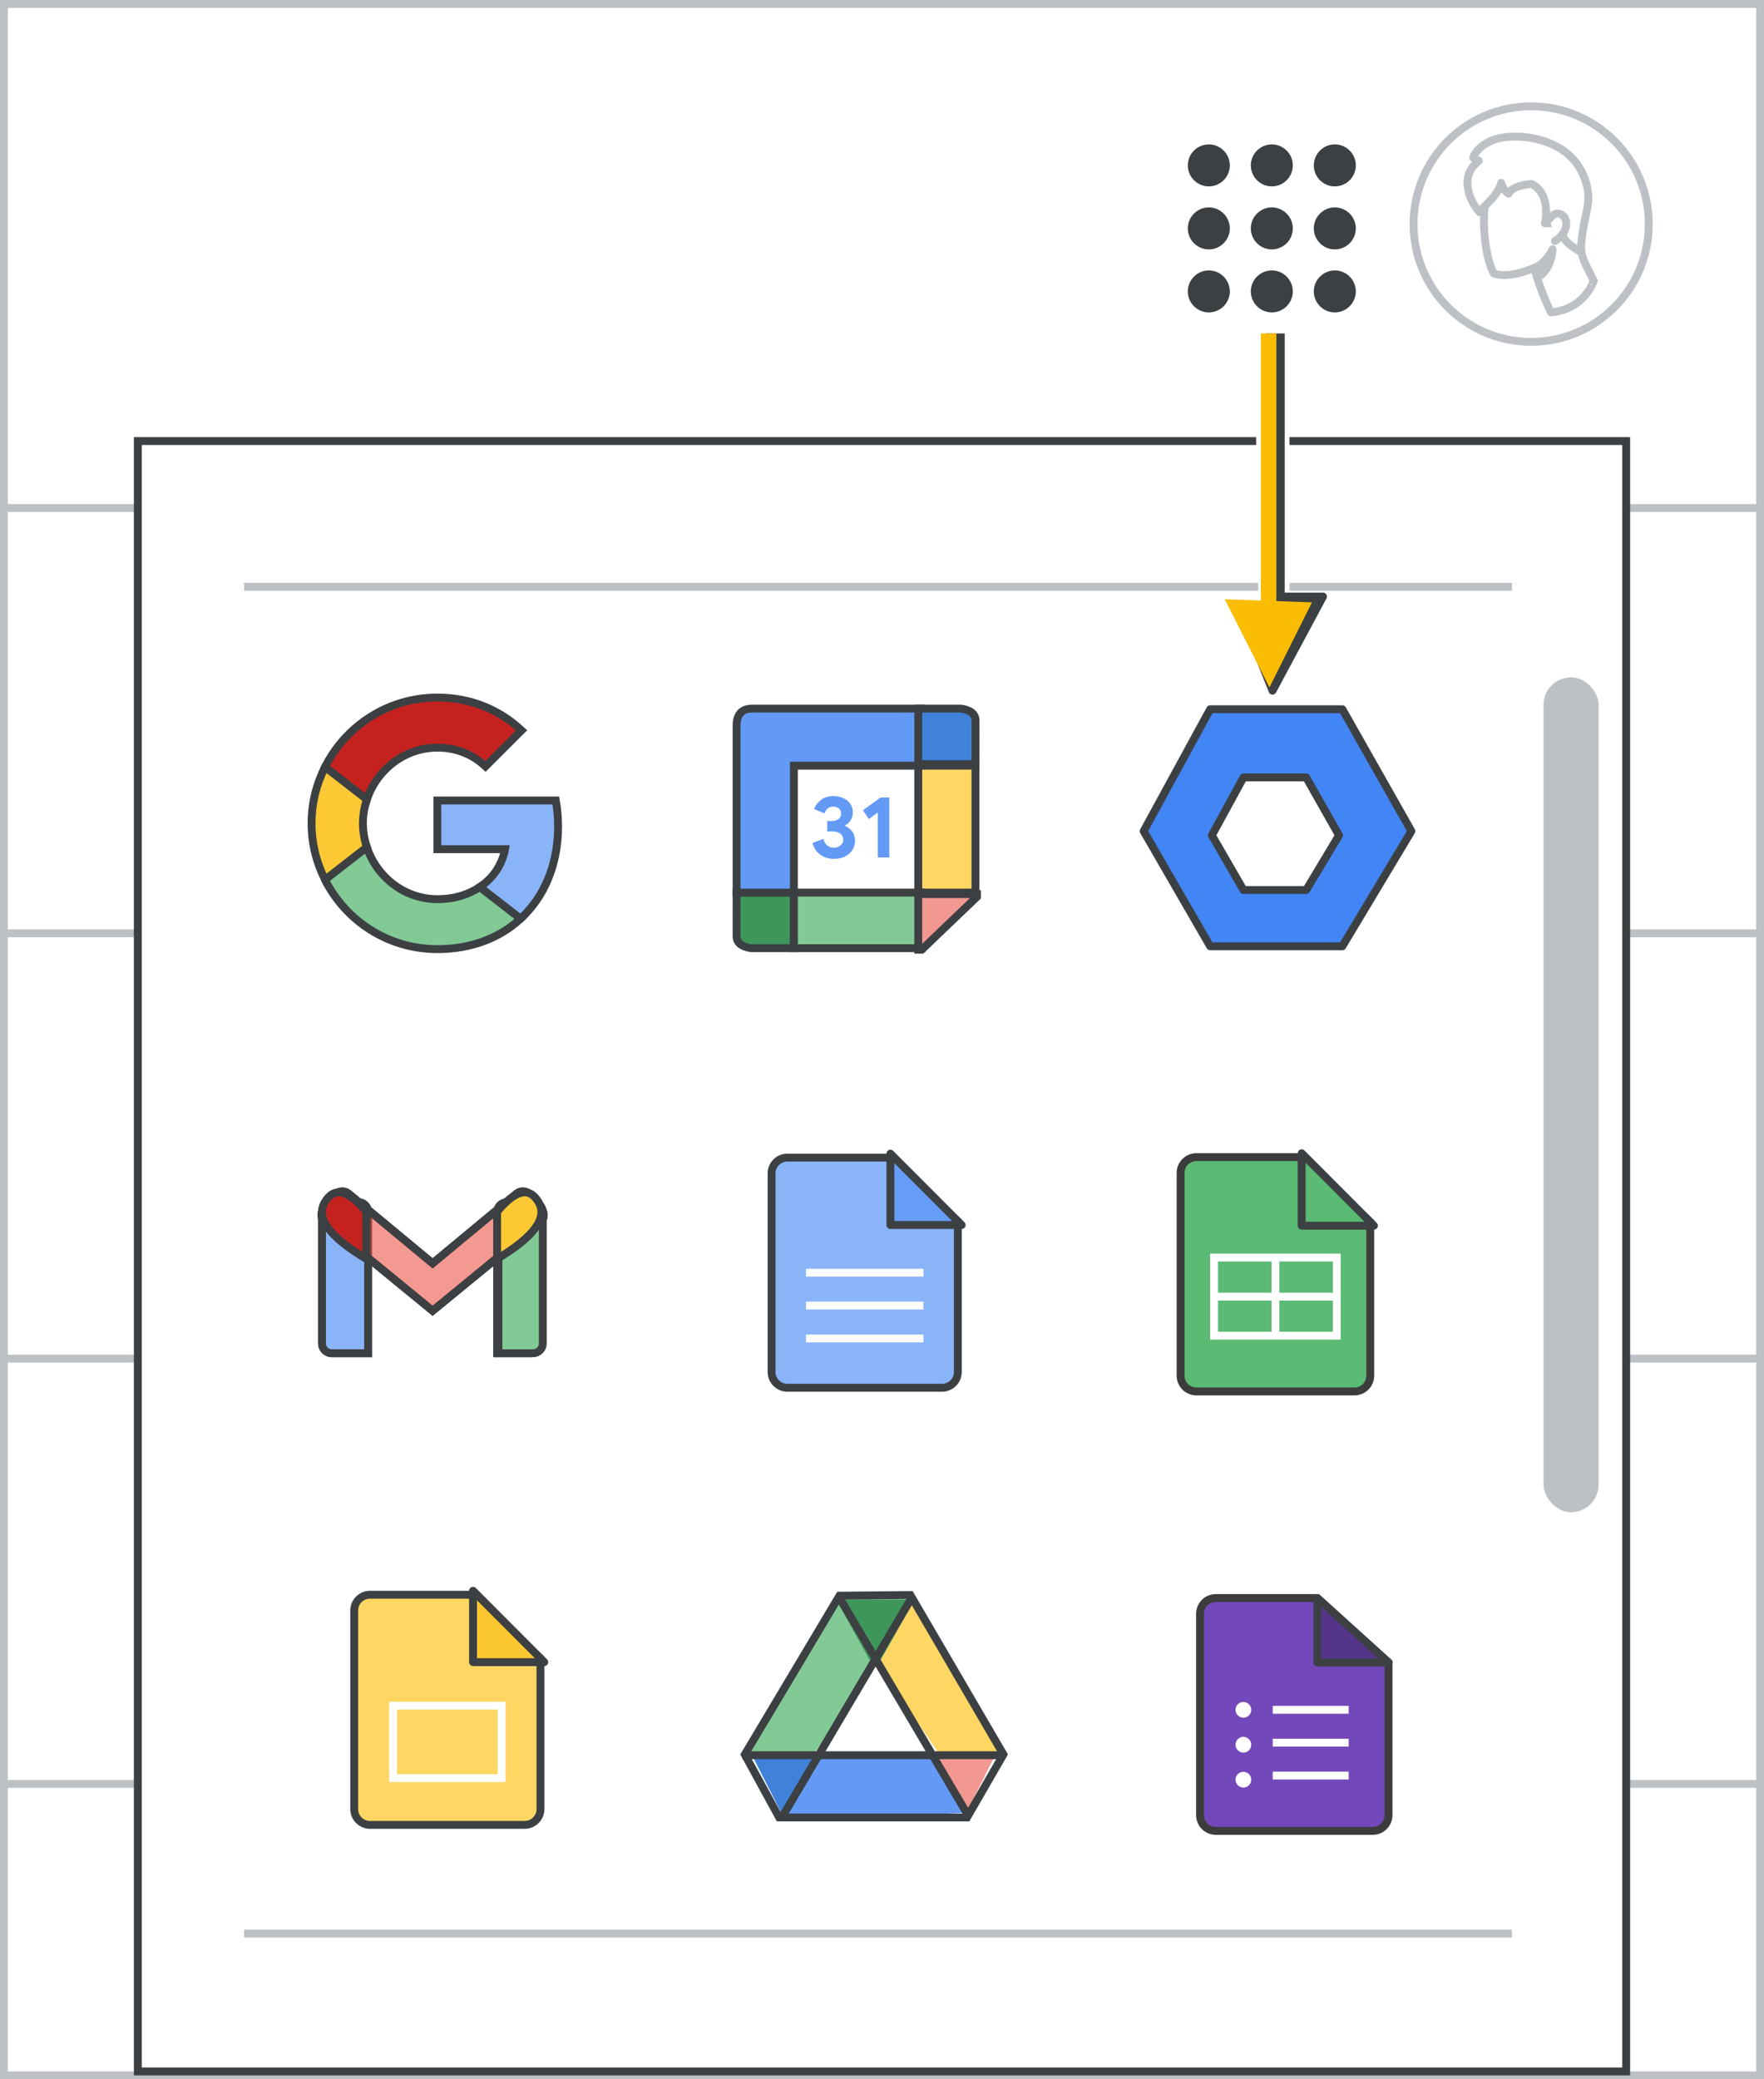 <?xml version="1.0" encoding="UTF-8"?>
<svg width="224px" height="264px" viewBox="0 0 224 264" version="1.1" xmlns="http://www.w3.org/2000/svg" xmlns:xlink="http://www.w3.org/1999/xlink">
    <rect x="0" y="0" width="224" height="264" fill="#333333" stroke="none"/>
    <title>admin-open-admin-console-grid</title>
    <g id="admin-open-admin-console-grid" stroke="none" stroke-width="1" fill="none" fill-rule="evenodd">
        <rect id="Rectangle" stroke="#BDC1C6" fill="#FFFFFF" fill-rule="nonzero" x="0.5" y="0.5" width="223" height="263"></rect>
        <line x1="1" y1="64.5" x2="223.071" y2="64.5" id="Line" stroke="#BDC1C6" stroke-linecap="square"></line>
        <line x1="1" y1="118.5" x2="223.071" y2="118.5" id="Line-Copy" stroke="#BDC1C6" stroke-linecap="square"></line>
        <line x1="1" y1="226.5" x2="223.071" y2="226.5" id="Line-Copy-2" stroke="#BDC1C6" stroke-linecap="square"></line>
        <line x1="1" y1="172.5" x2="223.071" y2="172.5" id="Line" stroke="#BDC1C6" stroke-linecap="square"></line>
        <g id="apps_grey600_24dp-(1)" transform="translate(145.5, 13)">
            <polygon id="Path" points="0 0 32 0 32 32 0 32"></polygon>
            <path d="M8,10.667 C9.467,10.667 10.667,9.467 10.667,8 C10.667,6.533 9.467,5.333 8,5.333 C6.533,5.333 5.333,6.533 5.333,8 C5.333,9.467 6.533,10.667 8,10.667 Z M16,26.667 C17.467,26.667 18.667,25.467 18.667,24 C18.667,22.533 17.467,21.333 16,21.333 C14.533,21.333 13.333,22.533 13.333,24 C13.333,25.467 14.533,26.667 16,26.667 Z M8,26.667 C9.467,26.667 10.667,25.467 10.667,24 C10.667,22.533 9.467,21.333 8,21.333 C6.533,21.333 5.333,22.533 5.333,24 C5.333,25.467 6.533,26.667 8,26.667 Z M8,18.667 C9.467,18.667 10.667,17.467 10.667,16 C10.667,14.533 9.467,13.333 8,13.333 C6.533,13.333 5.333,14.533 5.333,16 C5.333,17.467 6.533,18.667 8,18.667 Z M16,18.667 C17.467,18.667 18.667,17.467 18.667,16 C18.667,14.533 17.467,13.333 16,13.333 C14.533,13.333 13.333,14.533 13.333,16 C13.333,17.467 14.533,18.667 16,18.667 Z M21.333,8 C21.333,9.467 22.533,10.667 24,10.667 C25.467,10.667 26.667,9.467 26.667,8 C26.667,6.533 25.467,5.333 24,5.333 C22.533,5.333 21.333,6.533 21.333,8 Z M16,10.667 C17.467,10.667 18.667,9.467 18.667,8 C18.667,6.533 17.467,5.333 16,5.333 C14.533,5.333 13.333,6.533 13.333,8 C13.333,9.467 14.533,10.667 16,10.667 Z M24,18.667 C25.467,18.667 26.667,17.467 26.667,16 C26.667,14.533 25.467,13.333 24,13.333 C22.533,13.333 21.333,14.533 21.333,16 C21.333,17.467 22.533,18.667 24,18.667 Z M24,26.667 C25.467,26.667 26.667,25.467 26.667,24 C26.667,22.533 25.467,21.333 24,21.333 C22.533,21.333 21.333,22.533 21.333,24 C21.333,25.467 22.533,26.667 24,26.667 Z" id="Shape" fill="#3C4043" fill-rule="nonzero"></path>
        </g>
        <rect id="Rectangle" stroke="#3C4043" fill="#FFFFFF" fill-rule="nonzero" x="17.5" y="56" width="189" height="207"></rect>
        <g id="People/profile12-greyscale" transform="translate(194.434, 28.451) scale(-1, 1) translate(-194.434, -28.451) translate(179.5, 13.5)">
            <ellipse id="Oval" stroke="#BDC1C6" fill="#FFFFFF" fill-rule="nonzero" cx="14.934" cy="14.951" rx="14.934" ry="14.951"></ellipse>
            <path d="M12.422,26.163 C12.422,26.163 13.846,23.276 14.544,20.499 C14.544,20.499 17.531,21.929 19.653,21.242 C19.653,21.242 20.575,19.977 20.882,15.991 C21.049,13.984 20.77,10.932 20.212,9.062 C19.598,6.946 17.503,5.516 14.069,6.038 C9.406,6.726 7.256,9.255 8.122,13.626 C9.127,18.822 8.596,18.822 6.977,22.176 C7.005,22.149 8.122,25.778 12.422,26.163 Z" id="Path" stroke="#BDC1C6" fill="#FFFFFF" fill-rule="nonzero" stroke-linecap="round" stroke-linejoin="round"></path>
            <path d="M13.975,21.628 C13.975,21.628 12.436,20.902 12.209,18.14 C12.209,18.14 12.966,19.786 14.302,20.4 C14.302,20.4 14.227,20.707 14.176,20.958 C14.075,21.237 13.975,21.628 13.975,21.628 Z" id="Path" stroke="#BDC1C6" fill="#BDC1C6" fill-rule="nonzero" stroke-linecap="round" stroke-linejoin="round"></path>
            <path d="M10.833,16.541 C10.527,17.529 8.584,18.488 8.584,18.488 C8.584,18.488 8.723,17.162 8.029,14.001 C7.751,12.597 7.196,10.981 8.528,8.272 C10.611,4.207 15.469,3.869 16.719,3.841 C21.411,3.728 22.299,6.522 22.299,6.522 C22.105,6.804 21.577,6.917 21.577,6.917 C22.854,7.933 23.049,8.977 23.021,9.852 C22.938,11.912 21.494,13.436 21.494,13.436 C20.744,12.533 20.411,12.336 19.689,11.461 C18.856,10.445 18.745,9.711 18.745,9.711 C18.412,10.755 17.801,11.094 17.801,11.094 C17.329,9.993 14.886,9.852 14.886,9.852 C12.821,10.868 12.906,13.527 13.193,14.844 L12.498,14.844 L12.077,14.445 L11.943,14.28 C11.943,14.28 11.082,14.147 10.833,14.703 C10.654,15.102 10.96,16.128 10.833,16.541 Z" id="Path" stroke="#BDC1C6" fill="#FFFFFF" fill-rule="nonzero" stroke-linecap="round" stroke-linejoin="round"></path>
            <path d="M12.558,14.237 C12.558,14.237 12.104,13.522 11.469,13.613 C10.834,13.703 10.41,14.339 10.471,15.035 C10.501,15.731 11.167,16.7 11.923,17.093" id="Path" fill="#FFFFFF" fill-rule="nonzero"></path>
            <path d="M12.558,14.237 C12.558,14.237 12.104,13.522 11.469,13.613 C10.834,13.703 10.41,14.339 10.471,15.035 C10.501,15.731 11.167,16.7 11.923,17.093" id="Path" stroke="#BDC1C6" stroke-linecap="round" stroke-linejoin="round"></path>
        </g>
        <rect id="Rectangle" fill="#BDC1C6" fill-rule="nonzero" x="196" y="86" width="7" height="106" rx="3.5"></rect>
        <line x1="31.5" y1="245.5" x2="191.5" y2="245.5" id="Line-2" stroke="#BDC1C6" stroke-linecap="square"></line>
        <line x1="31.5" y1="74.5" x2="191.5" y2="74.5" id="Line-2-Copy" stroke="#BDC1C6" stroke-linecap="square"></line>
        <g id="Highlight/arrow-long" transform="translate(131.11, 35.032)" fill-rule="nonzero">
            <g id="white-bg" transform="translate(30.41, 30.41) rotate(-135) translate(-30.41, -30.41) translate(8.907, 8.907)" fill="#FFFFFF">
                <g id="Group" transform="translate(21.503, 21.503) rotate(-45) translate(-21.503, -21.503) translate(14.381, -1.785)">
                    <polygon id="Rectangle" points="4.902 11.972 8.832 11.771 9.073 28.934 9.314 46.575 4.902 46.575"></polygon>
                    <polygon id="Triangle" stroke="#FFFFFF" stroke-linejoin="round" points="6.851 4.17966315e-14 11.007 9.948 8.409 7.793 6.234 13.142 0 13.142"></polygon>
                    <polygon id="Triangle" points="7.244 0.398 14.244 13.235 3.18 12.86"></polygon>
                </g>
            </g>
            <g id="cursor" transform="translate(30.653, 29.985) rotate(-135) translate(-30.653, -29.985) translate(10.204, 9.536)">
                <g id="Group" transform="translate(20.449, 20.449) rotate(-45) translate(-20.449, -20.449) translate(14.21, -2.231)">
                    <polygon id="Triangle" stroke="#3C4043" fill="#3C4043" stroke-linejoin="round" points="6.412 0 10.572 10.399 7.972 8.146 6.239 11.958 5.5728842e-14 11.958"></polygon>
                    <g id="Group-2" transform="translate(4.864, 10.705)">
                        <polygon id="Rectangle" fill="#3C4043" points="1.28349469e-11 1.263 2.184 1.077 2.451 34.655 0 34.655"></polygon>
                        <rect id="Rectangle" fill="#FBBC04" x="1.063" y="0" width="1.961" height="34.655"></rect>
                    </g>
                    <polygon id="Triangle" fill="#FBBC04" points="6.805 0.416 12.478 11.612 1.404 11.219"></polygon>
                </g>
            </g>
        </g>
        <g id="Logos/googleg" transform="translate(39.565, 88.565)" fill-rule="nonzero" stroke="#3C4043">
            <g id="googleg">
                <path d="M31.304,16.335 C31.304,15.202 31.203,14.113 31.014,13.068 L15.972,13.068 L15.972,19.253 L24.567,19.253 C24.19,21.242 23.057,22.927 21.358,24.059 L21.358,28.081 L26.542,28.081 C29.562,25.293 31.304,21.199 31.304,16.335 L31.304,16.335 Z" id="Path" fill="#8AB4F8"></path>
                <path d="M15.972,31.943 C20.284,31.943 23.899,30.52 26.542,28.081 L21.358,24.059 C19.935,25.017 18.121,25.598 15.972,25.598 C11.819,25.598 8.291,22.796 7.028,19.021 L1.713,19.021 L1.713,23.144 C4.341,28.357 9.728,31.943 15.972,31.943 Z" id="Path" fill="#81C995"></path>
                <path d="M7.028,19.006 C6.708,18.048 6.519,17.032 6.519,15.972 C6.519,14.912 6.708,13.895 7.028,12.937 L7.028,8.813 L1.713,8.813 C0.624,10.962 0,13.387 0,15.972 C0,18.556 0.624,20.981 1.713,23.13 L5.851,19.906 L7.028,19.006 Z" id="Path" fill="#FCC934"></path>
                <path d="M15.972,6.36 C18.324,6.36 20.415,7.173 22.084,8.741 L26.658,4.167 C23.885,1.583 20.284,3.86164529e-16 15.972,3.86164529e-16 C9.728,3.86164529e-16 4.341,3.586 1.713,8.813 L7.028,12.937 C8.291,9.162 11.819,6.36 15.972,6.36 Z" id="Path" fill="#C5221F"></path>
            </g>
        </g>
        <g id="Group" transform="translate(93.533, 89.968)" fill-rule="nonzero">
            <path d="M0.002,23.361 L7.278,23.361 L7.278,30.418 L1.83,30.418 C0.61,30.228 0,29.718 0,28.888 C0,28.059 0.001,26.216 0.002,23.361 Z" id="Path-5" stroke="#3C4043" fill="#3F965A"></path>
            <rect id="Rectangle" fill="#FFFFFF" x="7.278" y="7.083" width="16.696" height="16.696"></rect>
            <path d="M23.475,7.247 L7.278,7.247 L7.278,23.361 L0.002,23.361 L0.002,2.313 C-0.037,0.771 0.628,6.10000001e-07 1.995,6.10000001e-07 C3.362,6.10000001e-07 10.522,6.10000001e-07 23.475,6.10000001e-07 L23.475,7.247 Z" id="Path" stroke="#3C4043" fill="#629AF6"></path>
            <g id="31" transform="translate(9.642, 11.11)" fill="#629AF6">
                <path d="M2.727,7.969 C2.081,7.969 1.512,7.799 1.018,7.457 C0.525,7.116 0.186,6.619 0,5.966 L1.38,5.421 C1.469,5.784 1.629,6.064 1.859,6.261 C2.089,6.458 2.378,6.556 2.727,6.556 C3.046,6.556 3.322,6.459 3.556,6.266 C3.79,6.074 3.907,5.829 3.907,5.532 C3.907,5.213 3.782,4.959 3.534,4.769 C3.285,4.58 2.95,4.486 2.527,4.486 L1.87,4.486 L1.87,3.161 L2.471,3.161 C2.797,3.161 3.074,3.079 3.3,2.916 C3.526,2.753 3.64,2.515 3.64,2.204 C3.64,1.952 3.547,1.744 3.361,1.581 C3.176,1.417 2.938,1.336 2.649,1.336 C2.345,1.336 2.1,1.417 1.914,1.581 C1.729,1.744 1.599,1.948 1.525,2.193 L0.2,1.647 C0.356,1.202 0.644,0.816 1.063,0.49 C1.482,0.163 2.015,0 2.66,0 C3.135,0 3.56,0.089 3.935,0.267 C4.309,0.445 4.601,0.688 4.808,0.996 C5.016,1.304 5.12,1.651 5.12,2.037 C5.12,2.445 5.025,2.794 4.836,3.083 C4.647,3.373 4.419,3.584 4.152,3.718 L4.152,3.807 C4.523,3.955 4.823,4.189 5.053,4.508 C5.283,4.827 5.398,5.213 5.398,5.665 C5.398,6.103 5.287,6.496 5.064,6.845 C4.842,7.194 4.528,7.469 4.124,7.669 C3.719,7.869 3.254,7.969 2.727,7.969 Z" id="Path"></path>
                <polygon id="Path" points="8.292 2.081 7.146 2.916 6.411 1.792 8.648 0.178 9.75 0.178 9.75 7.791 8.292 7.791"></polygon>
            </g>
            <path d="M23.071,1.33226763e-15 L30.347,1.33226763e-15 L30.347,7.057 L24.9,7.057 C23.679,6.867 23.069,6.357 23.069,5.527 C23.069,4.697 23.07,2.855 23.071,1.33226763e-15 Z" id="Path-5" stroke="#3C4043" fill="#4081DA" transform="translate(26.708, 3.528) rotate(180) translate(-26.708, -3.528) "></path>
            <polygon id="Path-2" stroke="#3C4043" fill="#FDD663" points="23.069 7.247 30.334 7.247 30.334 23.361 23.069 23.361"></polygon>
            <polygon id="Path-4" stroke="#3C4043" fill="#81C995" points="7.278 23.361 7.278 30.418 23.475 30.418 23.475 23.361"></polygon>
            <polygon id="Path-3" stroke="#3C4043" fill="#F29891" points="23.069 31.032 23.069 23.551 30.885 23.551"></polygon>
            <g id="Mask" transform="translate(21.866, 31.113)" fill="#FFFFFF">
                <rect id="path-1" x="0" y="0" width="2.391" height="1.768"></rect>
            </g>
            <g id="Mask" transform="translate(31.029, 22.71)" fill="#FFFFFF">
                <rect id="path-3" x="0" y="0" width="1.67" height="1.768"></rect>
            </g>
        </g>
        <g id="Logos/admin" transform="translate(145.227, 90.045)" stroke="#3C4043" stroke-linejoin="round">
            <g id="Group-3-Copy" transform="translate(-0, 0)">
                <polygon id="Path-19" fill="#4285F4" points="8.446 0 25.229 0 34 15.484 25.229 30.102 8.446 30.102 3.60961261e-14 15.484"></polygon>
                <polygon id="Path-19" fill="#FFFFFF" points="12.673 8.662 20.642 8.662 24.806 16.015 20.642 22.955 12.673 22.955 8.662 16.015"></polygon>
            </g>
        </g>
        <g id="Group-6" transform="translate(40.824, 151.262)" fill-rule="nonzero">
            <g id="Group" fill="#FFFFFF">
                <path d="M1.311,1.378 L4.675,1.378 C5.362,1.378 5.918,1.935 5.918,2.622 L5.918,20.555 L5.918,20.555 L1.311,20.555 C0.624,20.555 0.067,19.998 0.067,19.312 L0.067,2.622 C0.067,1.935 0.624,1.378 1.311,1.378 Z" id="Rectangle" stroke="#3C4043"></path>
                <path d="M23.546,1.378 L26.676,1.378 C27.363,1.378 27.92,1.935 27.92,2.622 L27.92,19.312 C27.92,19.998 27.363,20.555 26.676,20.555 L22.303,20.555 L22.303,20.555 L22.303,2.622 C22.303,1.935 22.859,1.378 23.546,1.378 Z" id="Rectangle" stroke="#3C4043"></path>
                <path d="M24.808,0.268 C25.346,-0.158 26.129,-0.066 26.555,0.472 L27.953,2.241 C28.374,2.773 28.29,3.544 27.765,3.974 L14.11,15.162 L0.456,3.974 C-0.069,3.544 -0.153,2.773 0.268,2.241 L1.666,0.472 C2.092,-0.066 2.875,-0.158 3.413,0.268 C3.421,0.274 3.429,0.28 3.436,0.286 L14.111,9.139 L24.785,0.286 L24.808,0.268 Z" id="Combined-Shape" stroke="#3C4043" fill-opacity="0.54"></path>
                <path d="M22.303,8.57 L22.303,2.577 C24.643,-0.22 26.399,-0.62 27.569,1.378 C28.739,3.376 26.984,5.773 22.303,8.57 Z" id="Path-4"></path>
                <path d="M0.067,8.57 L0.067,2.577 C2.407,-0.22 4.163,-0.62 5.333,1.378 C6.504,3.376 4.748,5.773 0.067,8.57 Z" id="Path-4" transform="translate(2.876, 4.35) scale(-1, 1) translate(-2.876, -4.35) "></path>
            </g>
            <g id="Group" stroke="#3C4043">
                <path d="M1.311,1.378 L4.675,1.378 C5.362,1.378 5.918,1.935 5.918,2.622 L5.918,20.555 L5.918,20.555 L1.311,20.555 C0.624,20.555 0.067,19.998 0.067,19.312 L0.067,2.622 C0.067,1.935 0.624,1.378 1.311,1.378 Z" id="Rectangle" fill="#8AB4F8"></path>
                <path d="M23.714,1.378 L26.858,1.378 C27.545,1.378 28.102,1.935 28.102,2.622 L28.102,19.312 C28.102,19.998 27.545,20.555 26.858,20.555 L22.471,20.555 L22.471,20.555 L22.471,2.622 C22.471,1.935 23.027,1.378 23.714,1.378 Z" id="Rectangle" fill="#81C995"></path>
                <path d="M24.808,0.268 C25.346,-0.158 26.129,-0.066 26.555,0.472 L27.953,2.241 C28.374,2.773 28.29,3.544 27.765,3.974 L14.11,15.162 L0.456,3.974 C-0.069,3.544 -0.153,2.773 0.268,2.241 L1.666,0.472 C2.092,-0.066 2.875,-0.158 3.413,0.268 C3.421,0.274 3.429,0.28 3.436,0.286 L14.11,9.139 L24.785,0.286 C24.789,0.283 24.792,0.28 24.796,0.277 L24.808,0.268 Z" id="Combined-Shape" fill-opacity="0.54" fill="#EA4335"></path>
                <path d="M22.303,8.57 L22.303,2.577 C24.643,-0.22 26.399,-0.62 27.569,1.378 C28.739,3.376 26.984,5.773 22.303,8.57 Z" id="Path-4" fill="#FCC934"></path>
                <path d="M0.067,8.57 L0.067,2.577 C2.407,-0.22 4.163,-0.62 5.333,1.378 C6.504,3.376 4.748,5.773 0.067,8.57 Z" id="Path-4" fill="#C5221F" transform="translate(2.876, 4.35) scale(-1, 1) translate(-2.876, -4.35) "></path>
            </g>
        </g>
        <g id="Group-42" transform="translate(97.978, 146.472)">
            <path d="M2,0.506 L14.722,0.506 L14.722,0.506 L23.652,8.59 L23.652,27.724 C23.652,28.828 22.757,29.724 21.652,29.724 L2,29.724 C0.895,29.724 0,28.828 0,27.724 L0,2.506 C0,1.402 0.895,0.506 2,0.506 Z" id="Rectangle" stroke="#3C4043" fill="#8AB4F8" fill-rule="nonzero"></path>
            <line x1="4.87" y1="19.289" x2="18.783" y2="19.289" id="Line-11" stroke="#FFFFFF" stroke-linecap="square"></line>
            <line x1="4.87" y1="15.115" x2="18.783" y2="15.115" id="Line-11" stroke="#FFFFFF" stroke-linecap="square"></line>
            <line x1="4.87" y1="23.463" x2="18.783" y2="23.463" id="Line-11" stroke="#FFFFFF" stroke-linecap="square"></line>
            <polygon id="Path-5" stroke="#3C4043" fill="#669DF6" fill-rule="nonzero" stroke-linejoin="round" transform="translate(19.613, 4.533) rotate(-90) translate(-19.613, -4.533) " points="24.146 0.01 15.081 9.055 15.081 0.01"></polygon>
        </g>
        <g id="Group-42" transform="translate(149.917, 146.423)">
            <path d="M2,0.493 L14.99,0.493 L14.99,0.493 L24.083,8.725 L24.083,28.243 C24.083,29.348 23.188,30.243 22.083,30.243 L2,30.243 C0.895,30.243 0,29.348 0,28.243 L0,2.493 C0,1.389 0.895,0.493 2,0.493 Z" id="Rectangle" stroke="#3C3C3C" fill="#5BBA73" fill-rule="nonzero"></path>
            <g id="Group" transform="translate(4.25, 13.243)" stroke="#FFFFFF">
                <line x1="0.708" y1="4.958" x2="14.875" y2="4.958" id="Line-11" stroke-linecap="square"></line>
                <rect id="Rectangle" x="0" y="0" width="15.583" height="9.917"></rect>
                <line x1="7.792" y1="0.708" x2="7.792" y2="9.208" id="Line-12" stroke-linecap="square"></line>
            </g>
            <polygon id="Path-5" stroke="#3C4043" fill="#5BBA73" fill-rule="nonzero" stroke-linejoin="round" transform="translate(19.964, 4.6) rotate(-90) translate(-19.964, -4.6) " points="24.564 0.01 15.365 9.189 15.365 0.01"></polygon>
        </g>
        <g id="Logos/slides" transform="translate(44.978, 201.972)">
            <g id="Group-42" fill-rule="nonzero" stroke="#3C4043">
                <path d="M2,0.506 L14.722,0.506 L14.722,0.506 L23.652,8.59 L23.652,27.724 C23.652,28.828 22.757,29.724 21.652,29.724 L2,29.724 C0.895,29.724 0,28.828 0,27.724 L0,2.506 C0,1.402 0.895,0.506 2,0.506 Z" id="Rectangle" fill="#FDD663"></path>
                <polygon id="Path-5" fill="#FBC72E" stroke-linejoin="round" transform="translate(19.613, 4.533) rotate(-90) translate(-19.613, -4.533) " points="24.146 0.01 15.081 9.055 15.081 0.01"></polygon>
            </g>
            <rect id="Rectangle" stroke="#FFFFFF" x="4.935" y="14.591" width="13.783" height="9.199"></rect>
        </g>
        <g id="Group-44" transform="translate(94.576, 202.512)">
            <g id="Group-6">
                <g id="Group-5" transform="translate(0.639, 0.551)" fill-rule="nonzero">
                    <polygon id="Triangle-Copy" fill="#4081DA" transform="translate(4.554, 23.716) scale(-1, 1) rotate(-180) translate(-4.554, -23.716) " points="4.554 19.241 9.107 28.191 0 28.191"></polygon>
                    <polygon id="Triangle-Copy" fill="#F29891" transform="translate(27.198, 23.432) rotate(180) translate(-27.198, -23.432) " points="26.889 19.789 31.149 26.854 23.246 27.075"></polygon>
                    <polygon id="Path-15" fill="#FDD663" points="20.946 9.9e-07 16.393 8.055 23.366 19.689 32.481 19.58"></polygon>
                    <polygon id="Path-15" fill="#629AF6" transform="translate(16.582, 25.683) rotate(120) translate(-16.582, -25.683) " points="12.326 15.527 8.337 22.749 15.895 35.84 24.828 34.95"></polygon>
                    <polygon id="Path-15" fill="#81C995" transform="translate(8.044, 9.844) scale(-1, 1) translate(-8.044, -9.844) " points="4.554 9.9e-07 7.99999999e-07 8.055 6.973 19.689 16.088 19.58"></polygon>
                    <polygon id="Triangle" fill="#3F965A" transform="translate(15.938, 4.475) scale(-1, 1) rotate(-180) translate(-15.938, -4.475) " points="15.91 0 20.946 8.949 10.929 8.949"></polygon>
                    <polygon id="Triangle" fill="#FFFFFF" points="16.088 8.055 24.023 19.559 8.196 19.559"></polygon>
                </g>
                <path d="M21.028,2.10942375e-15 C22.882,3.189 26.82,9.936 32.843,20.241 L28.224,28.241 L4.369,28.241 L7.77156117e-16,20.254 L12.028,0.084 L21.028,2.10942375e-15 Z" id="Triangle" stroke="#3C4043"></path>
                <line x1="0.216" y1="20.34" x2="31.788" y2="20.34" id="Line-13" stroke="#3C4043" stroke-linecap="square"></line>
            </g>
            <line x1="5.073" y1="27.626" x2="20.859" y2="0.911" id="Line-14" stroke="#3C4043" stroke-linecap="square"></line>
            <line x1="12.359" y1="27.626" x2="28.145" y2="0.911" id="Line-14" stroke="#3C4043" stroke-linecap="square" transform="translate(20.252, 14.268) scale(-1, 1) translate(-20.252, -14.268) "></line>
        </g>
        <g id="Logos/forms-fullcolor" transform="translate(152.387, 202.896)">
            <path d="M2,3.00000027e-07 L14.897,3.00000027e-07 L14.897,3.00000027e-07 L23.934,8.18 L23.934,27.565 C23.934,28.67 23.038,29.565 21.934,29.565 L2,29.565 C0.895,29.565 0,28.67 0,27.565 L0,2 C0,0.895 0.895,3.00000027e-07 2,3.00000027e-07 Z" id="Rectangle" stroke="#3C3C3C" fill="#7248BA" fill-rule="nonzero"></path>
            <polygon id="Path-5" stroke="#3C4043" fill="#55358A" fill-rule="nonzero" stroke-linejoin="round" transform="translate(19.415, 4.09) rotate(-90) translate(-19.415, -4.09) " points="15.325 8.608 23.505 -0.428 15.325 -0.428"></polygon>
            <line x1="9.727" y1="18.365" x2="18.374" y2="18.365" id="Line-11" stroke="#FFFFFF" stroke-linecap="square"></line>
            <circle id="Oval" fill="#FFFFFF" fill-rule="nonzero" cx="5.504" cy="14.191" r="1"></circle>
            <circle id="Oval" fill="#FFFFFF" fill-rule="nonzero" cx="5.504" cy="18.625" r="1"></circle>
            <circle id="Oval" fill="#FFFFFF" fill-rule="nonzero" cx="5.504" cy="23.06" r="1"></circle>
            <line x1="9.727" y1="14.191" x2="18.374" y2="14.191" id="Line-11" stroke="#FFFFFF" stroke-linecap="square"></line>
            <line x1="9.727" y1="22.538" x2="18.374" y2="22.538" id="Line-11" stroke="#FFFFFF" stroke-linecap="square"></line>
        </g>
    </g>
</svg>